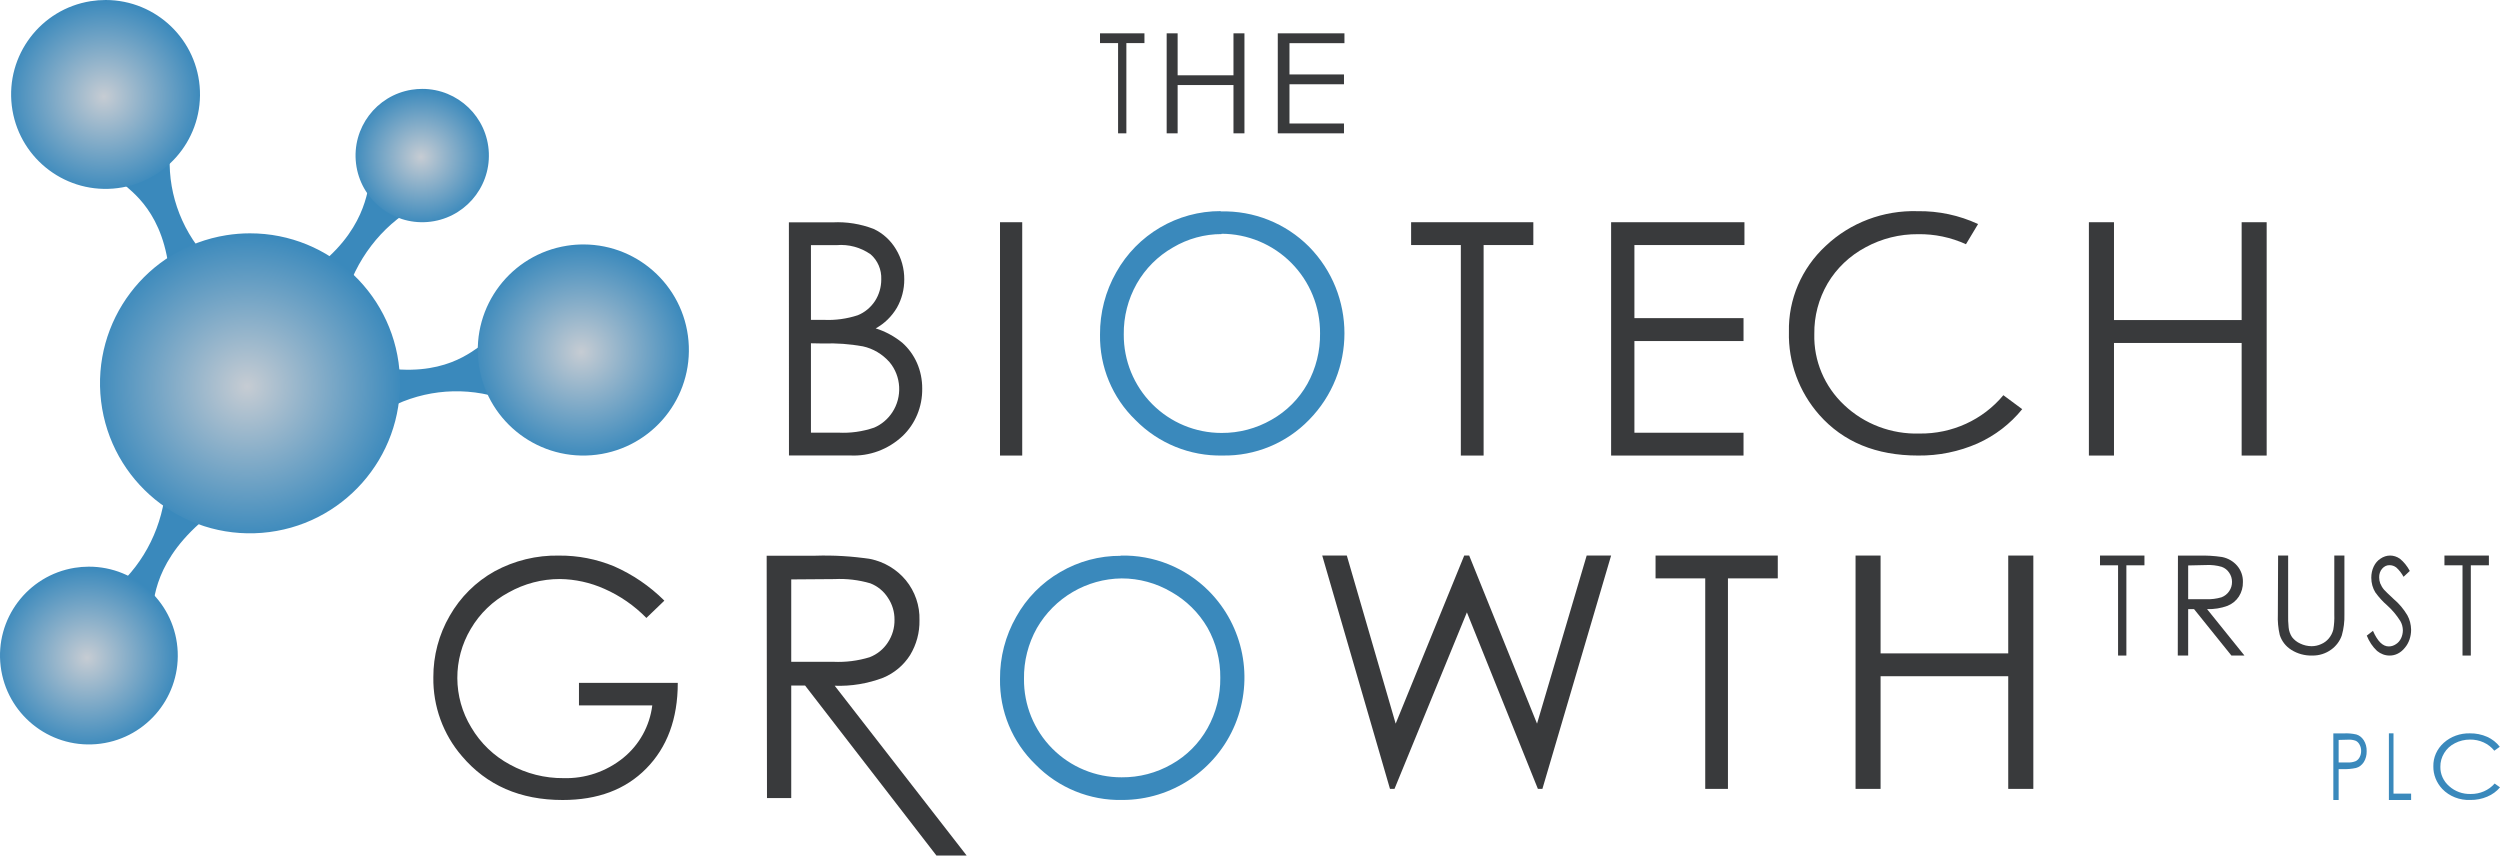 <?xml version="1.0" encoding="UTF-8"?>
<svg xmlns="http://www.w3.org/2000/svg" xmlns:xlink="http://www.w3.org/1999/xlink" width="225px" height="77px" viewBox="0 0 225 77" version="1.1">
    <!-- Generator: Sketch 56.1 (81669) - https://sketch.com -->
    <title>Biotech</title>
    <desc>Created with Sketch.</desc>
    <defs>
        <radialGradient cx="49.923%" cy="50.077%" fx="49.923%" fy="50.077%" r="50.102%" id="radialGradient-1">
            <stop stop-color="#C6CCD3" offset="0%"/>
            <stop stop-color="#3A89BC" offset="100%"/>
        </radialGradient>
        <radialGradient cx="49.914%" cy="49.961%" fx="49.914%" fy="49.961%" r="49.96%" id="radialGradient-2">
            <stop stop-color="#C6CCD3" offset="0%"/>
            <stop stop-color="#3A89BC" offset="100%"/>
        </radialGradient>
        <radialGradient cx="49.959%" cy="50.056%" fx="49.959%" fy="50.056%" r="50.055%" id="radialGradient-3">
            <stop stop-color="#C6CCD3" offset="0%"/>
            <stop stop-color="#3A89BC" offset="100%"/>
        </radialGradient>
        <radialGradient cx="49.996%" cy="50.166%" fx="49.996%" fy="50.166%" r="50.164%" id="radialGradient-4">
            <stop stop-color="#C6CCD3" offset="0%"/>
            <stop stop-color="#3A89BC" offset="100%"/>
        </radialGradient>
        <radialGradient cx="49.851%" cy="50.277%" fx="49.851%" fy="50.277%" r="50.229%" id="radialGradient-5">
            <stop stop-color="#C6CCD3" offset="0%"/>
            <stop stop-color="#3A89BC" offset="100%"/>
        </radialGradient>
    </defs>
    <g id="Symbols" stroke="none" stroke-width="1" fill="none" fill-rule="evenodd">
        <g id="Navigation" transform="translate(-165, -16)" fill-rule="nonzero">
            <g id="Biotech" transform="translate(165, 16)">
                <path d="M11,16.45 C11.749,17.207 14.843,19.077 15.276,25 L19,23.609 C16.494,21.067 15.152,17.66 15.276,14.154 C15.458,8.211 11,16.45 11,16.45" id="Path" fill="#3A89BC"/>
                <path d="M33.347,16.018 C33.043,17.102 32.922,20.866 28,24.406 L30.998,27 C31.994,23.4 34.3,20.38 37.398,18.619 C42.637,15.614 33.347,16.018 33.347,16.018" id="Path" fill="#3A89BC"/>
                <path d="M43.444,31 C42.518,31.533 39.944,34.081 34,33.021 L34.494,37 C37.594,35.193 41.274,34.735 44.707,35.73 C50.521,37.4 43.444,31 43.444,31" id="Path" fill="#3A89BC"/>
                <path d="M13.661,55.659 C13.834,54.604 13.554,51.019 18,47.068 L14.774,45 C14.19,48.533 12.256,51.673 9.408,53.714 C4.596,57.162 13.661,55.686 13.661,55.686" id="Path" fill="#3A89BC"/>
                <path d="M20.368,21.169 C13.211,22.314 8.235,28.908 9.097,36.105 C9.959,43.303 16.351,48.534 23.577,47.956 C30.803,47.378 36.282,41.197 35.989,33.954 C35.696,26.711 29.735,20.992 22.486,21 C21.777,21.001 21.069,21.058 20.368,21.169" id="Path" fill="url(#radialGradient-1)"/>
                <path d="M51.028,22.115 C45.99,22.905 42.474,27.533 43.065,32.599 C43.655,37.665 48.14,41.361 53.225,40.972 C58.311,40.583 62.181,36.247 61.993,31.15 C61.806,26.053 57.627,22.014 52.527,22 C52.025,21.999 51.524,22.038 51.028,22.115" id="Path" fill="url(#radialGradient-2)"/>
                <path d="M37.048,8.076 C33.868,8.587 31.659,11.519 32.043,14.717 C32.428,17.915 35.27,20.238 38.48,19.98 C41.691,19.723 44.125,16.975 43.995,13.757 C43.865,10.538 41.216,7.997 37.995,8 C37.678,8.002 37.361,8.027 37.048,8.076" id="Path" fill="url(#radialGradient-3)"/>
                <path d="M8.161,0.106 C3.655,0.825 0.522,4.973 1.06,9.503 C1.599,14.034 5.618,17.331 10.166,16.974 C14.714,16.616 18.169,12.732 17.994,8.173 C17.818,3.614 14.076,0.007 9.513,0 C9.06,0.001 8.608,0.036 8.161,0.106" id="Path" fill="url(#radialGradient-4)"/>
                <path d="M6.716,51.104 C2.477,51.793 -0.461,55.707 0.06,59.969 C0.58,64.232 4.373,67.323 8.653,66.973 C12.933,66.623 16.173,62.955 15.993,58.665 C15.813,54.374 12.278,50.991 7.984,51 C7.559,51.002 7.135,51.036 6.716,51.104" id="Path" fill="url(#radialGradient-5)"/>
                <path d="M210,66.005 L210.956,66.005 C211.326,65.987 211.697,66.019 212.062,66.099 C212.327,66.172 212.564,66.355 212.735,66.618 C212.916,66.897 213.01,67.249 212.999,67.608 C213.009,67.963 212.918,68.311 212.741,68.59 C212.564,68.86 212.317,69.046 212.043,69.116 C211.639,69.204 211.228,69.238 210.817,69.219 L210.478,69.219 L210.478,72 L210,72 L210,66.005 Z M210.478,66.594 L210.478,68.621 L211.289,68.621 C211.534,68.637 211.779,68.597 212.012,68.504 C212.159,68.434 212.285,68.307 212.37,68.142 C212.458,67.977 212.504,67.782 212.502,67.584 C212.504,67.388 212.458,67.197 212.37,67.034 C212.288,66.871 212.167,66.745 212.025,66.673 C211.798,66.589 211.562,66.555 211.327,66.571 L210.478,66.594 Z" id="Shape" fill="#3A89BC"/>
                <polyline id="Path" fill="#3A89BC" points="215 66 215.415 66 215.415 71.426 217 71.426 217 72 215 72"/>
                <path d="M224.968,67.22 L224.487,67.564 C224.235,67.246 223.906,66.99 223.526,66.816 C223.144,66.643 222.725,66.556 222.301,66.562 C221.824,66.56 221.355,66.673 220.939,66.891 C220.535,67.093 220.201,67.399 219.978,67.773 C219.745,68.15 219.625,68.579 219.633,69.014 C219.62,69.677 219.911,70.314 220.434,70.763 C220.951,71.229 221.647,71.48 222.365,71.459 C223.199,71.469 223.993,71.122 224.519,70.517 L225,70.861 C224.698,71.223 224.304,71.511 223.855,71.698 C223.378,71.903 222.858,72.005 222.333,71.997 C221.372,72.037 220.443,71.672 219.802,71.003 C219.274,70.438 218.988,69.711 219.001,68.962 C218.984,68.168 219.324,67.404 219.938,66.853 C220.569,66.286 221.417,65.979 222.293,66.001 C222.83,65.993 223.361,66.101 223.847,66.315 C224.297,66.518 224.686,66.824 224.976,67.205" id="Path" fill="#3A89BC"/>
                <path d="M100.859,50.003 C103.829,49.931 106.698,51.084 108.796,53.193 C111.928,56.348 112.862,61.081 111.162,65.194 C109.462,69.306 105.463,71.99 101.024,71.997 C98.087,72.063 95.255,70.908 93.197,68.807 C91.112,66.795 89.955,64.005 90.001,61.104 C89.986,59.145 90.488,57.216 91.458,55.516 C92.391,53.836 93.761,52.443 95.423,51.485 C97.072,50.519 98.949,50.014 100.859,50.024 M100.948,52.057 C97.797,52.094 94.898,53.793 93.32,56.528 C92.537,57.922 92.137,59.498 92.159,61.097 C92.137,63.445 93.054,65.705 94.706,67.37 C96.358,69.035 98.606,69.967 100.948,69.958 C102.526,69.972 104.08,69.566 105.449,68.78 C106.8,68.021 107.915,66.902 108.672,65.548 C109.448,64.16 109.846,62.591 109.826,61 C109.845,59.42 109.447,57.863 108.672,56.487 C107.889,55.142 106.762,54.031 105.408,53.269 C104.055,52.475 102.516,52.056 100.948,52.057" id="Shape" fill="#3A89BC"/>
                <polyline id="Path" fill="#393A3C" points="119 50 121.213 50 125.61 65.127 131.78 50 132.227 50 138.333 65.127 142.801 50 145 50 138.816 71 138.411 71 132.021 55.112 125.504 71 125.099 71"/>
                <polyline id="Path" fill="#393A3C" points="149 52.054 149 50 160 50 160 52.054 155.515 52.054 155.515 71 153.471 71 153.471 52.054"/>
                <polyline id="Path" fill="#393A3C" points="167 50 169.252 50 169.252 58.805 180.741 58.805 180.741 50 183 50 183 71 180.741 71 180.741 60.86 169.252 60.86 169.252 71 167 71"/>
                <path d="M59.779,54.072 L58.175,55.615 C57.09,54.507 55.807,53.618 54.395,52.996 C53.132,52.431 51.771,52.13 50.391,52.112 C48.776,52.111 47.187,52.527 45.774,53.322 C44.363,54.075 43.185,55.209 42.37,56.599 C40.741,59.328 40.757,62.754 42.412,65.467 C43.249,66.887 44.456,68.045 45.899,68.815 C47.376,69.627 49.032,70.046 50.712,70.032 C52.663,70.09 54.571,69.443 56.097,68.206 C57.538,67.037 58.474,65.344 58.705,63.486 L52.107,63.486 L52.107,61.461 L61,61.461 C61,64.703 60.037,67.265 58.161,69.169 C56.285,71.073 53.781,72 50.635,72 C46.822,72 43.8,70.681 41.568,68.044 C39.879,66.087 38.965,63.566 39.001,60.966 C38.991,59.018 39.499,57.103 40.473,55.424 C41.433,53.74 42.83,52.354 44.511,51.418 C46.296,50.448 48.297,49.96 50.321,50.003 C52.014,49.99 53.692,50.317 55.26,50.965 C56.939,51.702 58.471,52.746 59.779,54.044" id="Path" fill="#393A3C"/>
                <polyline id="Path" fill="#393A3C" points="189 50.877 189 50 193 50 193 50.877 191.374 50.877 191.374 59 190.626 59 190.626 50.877"/>
                <path d="M196.015,50.006 L197.877,50.006 C198.582,49.984 199.288,50.026 199.985,50.131 C200.516,50.235 200.994,50.511 201.341,50.912 C201.695,51.327 201.88,51.851 201.862,52.387 C201.874,52.844 201.749,53.294 201.502,53.684 C201.259,54.061 200.9,54.354 200.475,54.525 C199.889,54.74 199.263,54.84 198.636,54.82 L202,59 L200.828,59 L197.464,54.82 L196.935,54.82 L196.935,59 L196,59 L196.015,50.006 Z M196.935,50.89 L196.935,53.928 L198.544,53.928 C199.013,53.948 199.482,53.89 199.931,53.758 C200.218,53.649 200.462,53.455 200.628,53.205 C200.799,52.956 200.887,52.663 200.881,52.365 C200.883,52.074 200.795,51.789 200.628,51.546 C200.47,51.303 200.233,51.116 199.954,51.016 C199.51,50.886 199.046,50.832 198.582,50.853 L196.935,50.89 Z" id="Shape" fill="#393A3C"/>
                <path d="M205.029,50 L205.933,50 L205.933,55.297 C205.921,55.688 205.936,56.08 205.977,56.469 C206.005,56.778 206.109,57.076 206.281,57.338 C206.474,57.589 206.728,57.789 207.021,57.921 C207.339,58.074 207.688,58.156 208.043,58.158 C208.34,58.158 208.633,58.094 208.902,57.971 C209.171,57.858 209.407,57.682 209.591,57.461 C209.787,57.228 209.926,56.955 209.998,56.663 C210.075,56.212 210.105,55.754 210.087,55.297 L210.087,50 L210.997,50 L210.997,55.297 C211.016,55.938 210.936,56.577 210.76,57.195 C210.584,57.7 210.253,58.141 209.813,58.46 C209.319,58.822 208.714,59.012 208.095,58.999 C207.431,59.017 206.778,58.839 206.221,58.488 C205.72,58.175 205.35,57.699 205.177,57.144 C205.036,56.539 204.979,55.918 205.007,55.297" id="Path" fill="#393A3C"/>
                <path d="M213.006,57.21 L213.567,56.775 C213.978,57.716 214.449,58.179 214.989,58.179 C215.214,58.18 215.437,58.11 215.635,57.975 C215.829,57.855 215.991,57.667 216.101,57.435 C216.201,57.222 216.255,56.98 216.258,56.733 C216.253,56.429 216.173,56.135 216.028,55.891 C215.69,55.356 215.293,54.883 214.848,54.487 C214.457,54.15 214.099,53.757 213.781,53.316 C213.546,52.941 213.418,52.479 213.416,52.003 C213.413,51.645 213.489,51.293 213.635,50.986 C213.779,50.686 213.987,50.443 214.236,50.284 C214.781,49.905 215.444,49.905 215.989,50.284 C216.343,50.571 216.647,50.946 216.882,51.386 L216.32,51.912 C216.143,51.585 215.92,51.3 215.663,51.07 C215.483,50.936 215.277,50.866 215.067,50.866 C214.818,50.854 214.575,50.968 214.393,51.182 C214.217,51.38 214.118,51.665 214.124,51.961 C214.125,52.148 214.158,52.332 214.219,52.501 C214.306,52.714 214.422,52.907 214.562,53.07 C214.652,53.182 214.949,53.463 215.444,53.926 C215.916,54.321 216.331,54.815 216.669,55.386 C216.876,55.765 216.991,56.211 217,56.67 C217.003,57.287 216.799,57.877 216.438,58.298 C216.074,58.755 215.578,59.008 215.062,59 C214.663,59.002 214.272,58.858 213.938,58.586 C213.54,58.218 213.218,57.737 213,57.182" id="Path" fill="#393A3C"/>
                <polyline id="Path" fill="#393A3C" points="220 50.877 220 50 224 50 224 50.877 222.374 50.877 222.374 59 221.626 59 221.626 50.877"/>
                <polyline id="Path" fill="#393A3C" points="99 3.878 99 3 103 3 103 3.878 101.373 3.878 101.373 12 100.627 12 100.627 3.878"/>
                <polyline id="Path" fill="#393A3C" points="105 3 105.987 3 105.987 6.777 111.013 6.777 111.013 3 112 3 112 12 111.013 12 111.013 7.654 105.987 7.654 105.987 12 105 12"/>
                <polyline id="Path" fill="#393A3C" points="115 3 121 3 121 3.885 116.053 3.885 116.053 6.7 120.959 6.7 120.959 7.584 116.053 7.584 116.053 11.115 120.959 11.115 120.959 12 115 12"/>
                <path d="M109.869,19.028 C112.837,18.947 115.708,20.093 117.808,22.197 C122.064,26.521 122.064,33.47 117.808,37.794 C115.771,39.89 112.96,41.049 110.041,40.997 C107.1,41.061 104.263,39.907 102.198,37.808 C100.112,35.796 98.955,33.006 99.001,30.106 C98.989,28.145 99.491,26.216 100.459,24.511 C102.364,21.101 105.962,18.992 109.862,19 M109.958,21.067 C108.413,21.066 106.896,21.483 105.566,22.272 C104.208,23.046 103.083,24.172 102.308,25.531 C101.522,26.923 101.119,28.499 101.139,30.099 C101.124,32.446 102.045,34.703 103.697,36.367 C105.349,38.032 107.595,38.967 109.938,38.965 C111.514,38.975 113.065,38.566 114.433,37.78 C115.785,37.02 116.903,35.902 117.664,34.549 C118.436,33.158 118.829,31.587 118.805,29.995 C118.82,27.625 117.89,25.347 116.223,23.666 C114.556,21.985 112.289,21.039 109.924,21.039" id="Shape" fill="#3A89BC"/>
                <path d="M71,20.011 L74.956,20.011 C76.201,19.95 77.445,20.15 78.615,20.598 C79.446,20.981 80.149,21.617 80.632,22.422 C81.129,23.235 81.39,24.18 81.384,25.145 C81.388,26.04 81.16,26.919 80.725,27.688 C80.26,28.48 79.599,29.125 78.813,29.554 C79.683,29.827 80.497,30.268 81.213,30.853 C81.772,31.352 82.222,31.972 82.531,32.671 C82.845,33.393 83.005,34.178 82.999,34.972 C83.023,36.595 82.379,38.151 81.232,39.243 C79.938,40.455 78.239,41.083 76.505,40.991 L71.007,40.991 L71,20.011 Z M72.985,22.063 L72.985,28.787 L74.132,28.787 C75.169,28.837 76.206,28.697 77.197,28.372 C77.825,28.119 78.364,27.673 78.747,27.094 C79.118,26.519 79.316,25.84 79.314,25.145 C79.351,24.275 78.994,23.438 78.351,22.885 C77.449,22.259 76.371,21.969 75.292,22.063 L72.985,22.063 Z M72.985,30.895 L72.985,38.939 L75.45,38.939 C76.54,38.995 77.63,38.843 78.668,38.489 C79.332,38.207 79.903,37.726 80.309,37.107 C81.222,35.721 81.119,33.861 80.059,32.595 C79.42,31.87 78.581,31.372 77.659,31.171 C76.484,30.959 75.291,30.873 74.099,30.915 L72.985,30.895 Z" id="Shape" fill="#393A3C"/>
                <rect id="Rectangle" fill="#393A3C" x="90" y="20" width="2" height="21"/>
                <polyline id="Path" fill="#393A3C" points="127 22.054 127 20 138 20 138 22.054 133.525 22.054 133.525 41 131.475 41 131.475 22.054"/>
                <polyline id="Path" fill="#393A3C" points="145 20 157 20 157 22.054 147.097 22.054 147.097 28.632 156.917 28.632 156.917 30.694 147.097 30.694 147.097 38.946 156.917 38.946 156.917 41 145 41"/>
                <path d="M176.936,21.98 C175.59,21.364 174.117,21.055 172.63,21.076 C170.971,21.062 169.338,21.471 167.891,22.263 C166.476,23.018 165.299,24.137 164.49,25.5 C163.68,26.888 163.265,28.463 163.288,30.061 C163.224,32.468 164.202,34.79 165.982,36.458 C167.793,38.171 170.237,39.094 172.757,39.019 C175.681,39.058 178.462,37.786 180.303,35.568 L182,36.824 C180.929,38.147 179.553,39.204 177.983,39.909 C176.301,40.648 174.474,41.02 172.63,40.999 C168.858,40.999 165.892,39.778 163.733,37.335 C161.907,35.261 160.935,32.601 161.003,29.868 C160.939,26.949 162.141,24.14 164.313,22.132 C166.525,20.038 169.514,18.91 172.594,19.006 C174.472,18.979 176.331,19.376 178.026,20.165" id="Path" fill="#393A3C"/>
                <polyline id="Path" fill="#393A3C" points="188 20 190.259 20 190.259 28.805 201.748 28.805 201.748 20 204 20 204 41 201.748 41 201.748 30.867 190.259 30.867 190.259 41 188 41"/>
                <path d="M69,50.014 L73.364,50.014 C75.027,49.96 76.693,50.059 78.338,50.31 C79.588,50.569 80.712,51.242 81.524,52.219 C82.356,53.235 82.793,54.514 82.753,55.822 C82.775,56.925 82.482,58.011 81.909,58.957 C81.333,59.867 80.487,60.58 79.487,60.996 C78.097,61.525 76.612,61.771 75.124,61.717 L87,77 L84.28,77 L72.455,61.695 L71.211,61.695 L71.211,71.826 L69.029,71.826 L69,50.014 Z M71.211,52.147 L71.211,59.562 L75.007,59.562 C76.109,59.613 77.212,59.474 78.265,59.151 C78.942,58.891 79.518,58.424 79.909,57.818 C80.31,57.213 80.518,56.503 80.505,55.779 C80.514,55.068 80.303,54.372 79.902,53.783 C79.528,53.202 78.978,52.752 78.331,52.5 C77.282,52.193 76.187,52.064 75.095,52.118 L71.211,52.147 Z" id="Shape" fill="#393A3C"/>
            </g>
        </g>
    </g>
</svg>
